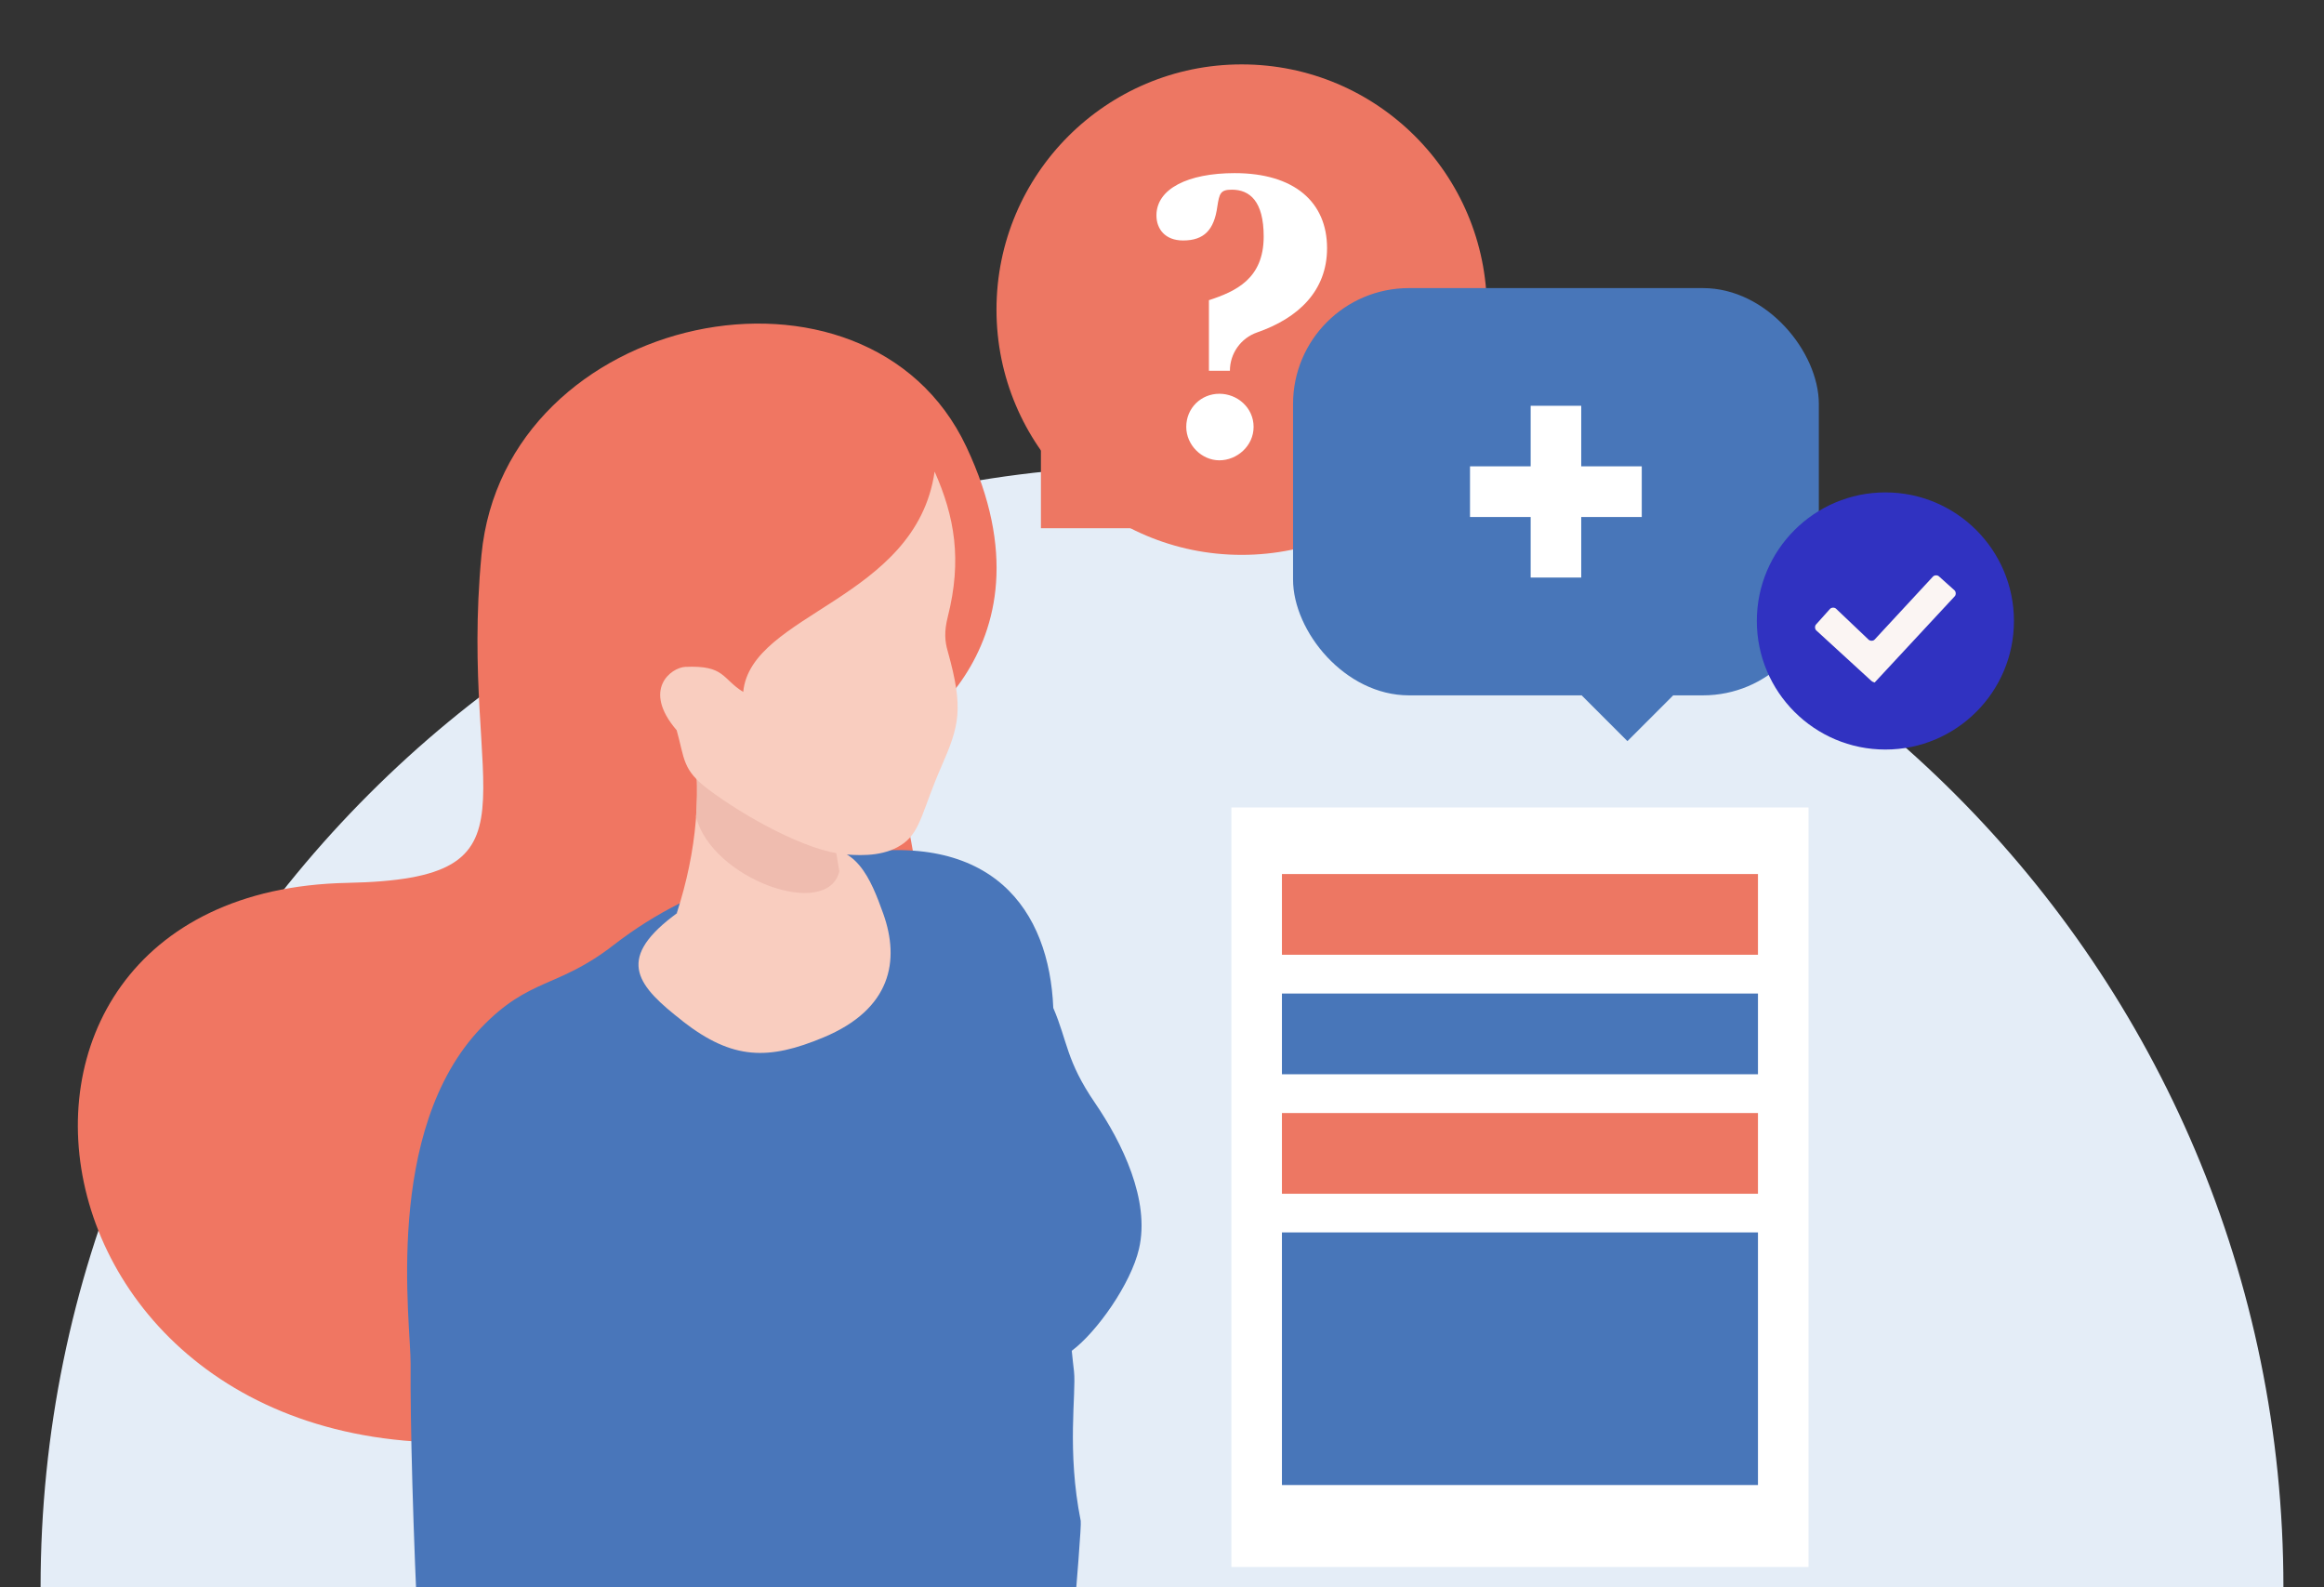 <?xml version="1.0" encoding="UTF-8"?>
<svg id="illustrazioni" xmlns="http://www.w3.org/2000/svg" viewBox="0 0 205 140">
  <rect x="0" y="0" width="205" height="140" fill="#333333" stroke="none"/>
  <defs>
    <style>
      .cls-1 {
        fill: #fbf5f3;
      }

      .cls-1, .cls-2, .cls-3, .cls-4, .cls-5, .cls-6, .cls-7, .cls-8, .cls-9, .cls-10, .cls-11 {
        stroke-width: 0px;
      }

      .cls-2 {
        fill: #4876b9;
      }

      .cls-3 {
        fill: #ed7763;
      }

      .cls-4 {
        fill: #4976ba;
      }

      .cls-5 {
        fill: #3032c1;
      }

      .cls-6 {
        fill: #e4edf7;
      }

      .cls-7 {
        fill: #efbcaf;
      }

      .cls-7, .cls-8, .cls-9, .cls-10 {
        fill-rule: evenodd;
      }

      .cls-8, .cls-11 {
        fill: #fff;
      }

      .cls-9 {
        fill: #f9cdbf;
      }

      .cls-10 {
        fill: #f07662;
      }
    </style>
  </defs>
  <path class="cls-6" d="M201.42,140.19c0-.07,0-.14,0-.21,0-54.63-44.29-98.92-98.92-98.92S3.58,85.35,3.58,139.98c0,.07,0,.14,0,.21h197.83Z"/>
  <g>
    <path class="cls-10" d="M78.35,65.93s15.66-7.95,6.89-26.53c-8.76-18.58-40.73-11.96-42.77,9.55-2.03,21.51,6.18,28.56-11.85,28.92-38.21.77-29.02,56.79,18.22,48.54,47.25-8.25,29.5-60.48,29.5-60.48Z"/>
    <path class="cls-4" d="M36.94,145.27h57.57c.49-5.94.89-10.79.82-11.13-1.24-6.19-.39-11.22-.59-13.16-.04-.4-.17-1.45-.2-1.84,2.22-1.66,5.21-5.9,5.93-8.99,1-4.29-1.49-9.37-3.88-12.87-2.56-3.74-2.4-5.4-3.68-8.38-.35-8.62-5.37-15.78-18.39-13.49-4.88.86-12.71,1.98-20.43,7.97-4.9,3.8-7.37,2.81-11.64,7.26-8.69,9.08-6.2,26.15-6.23,29.64-.04,4.99.22,15.13.72,24.98Z"/>
    <g>
      <path class="cls-9" d="M60.23,90.08c4.42,3.44,7.59,3.43,12.41,1.42,5.99-2.5,6.75-6.78,5.27-10.92-1.07-2.97-2.43-6.52-6.33-5.57-5.05,1.23-8.31,2.8-12.27,5.84-5.02,3.86-3.03,6.15.92,9.22Z"/>
      <path class="cls-9" d="M60.99,64.09c.99,5.63.47,10.96-1.28,16.42,4.61,4.27,12.8,2.46,14.71-1.41-.4-2.5-.87-4.8-1.14-7.37l-12.29-7.64Z"/>
      <path class="cls-7" d="M60.99,64.09c.48,2.7.6,5.33.41,7.95,1.35,5.47,11.58,9.16,12.64,4.81-.29-1.68-.57-3.33-.76-5.11l-12.29-7.64Z"/>
      <path class="cls-9" d="M82.45,41.61c1.75,3.95,2.43,7.75,1.15,12.81-.32,1.28-.26,2.13,0,3.02,1.43,5.11,1.02,6.57-.6,10.26-1.57,3.59-1.79,5.56-3.25,6.65-1.5,1.13-3.51,1.15-5.18,1.01-3.44-.28-8.95-3.38-12.08-5.73-2.32-1.75-2.08-2.67-2.8-5.22-3.1-3.61-.47-5.53.75-5.59,3.51-.16,3.23,1.04,5.12,2.21.67-6.96,15.23-8.1,16.88-19.42Z"/>
    </g>
  </g>
  <g>
    <rect class="cls-3" x="91.82" y="38.4" width="8.19" height="8.19"/>
    <circle class="cls-3" cx="109.53" cy="27.31" r="21.63"/>
    <path class="cls-11" d="M106.63,26.48c2.38-.78,4.84-1.89,4.84-5.62,0-3.13-1.24-4.13-2.81-4.13-1,0-1.1.32-1.28,1.49-.28,2.06-1.17,2.99-3.02,2.99-1.6,0-2.35-1.03-2.35-2.21,0-2.35,2.78-3.73,6.9-3.73,5.27,0,8.15,2.56,8.15,6.62,0,3.77-2.54,6.17-6.17,7.43-1.44.5-2.4,1.86-2.4,3.38h0s-1.85,0-1.85,0v-6.23ZM104.64,37.65c0-1.67,1.32-2.92,2.92-2.92s3.02,1.24,3.02,2.92-1.46,2.95-3.02,2.95-2.92-1.35-2.92-2.95Z"/>
    <rect class="cls-2" x="114.06" y="25.41" width="46.38" height="35.92" rx="10.22" ry="10.22"/>
    <rect class="cls-2" x="140.69" y="58.46" width="5.72" height="5.72" transform="translate(85.41 -83.54) rotate(45)"/>
    <polygon class="cls-8" points="129.67 41.13 135.02 41.13 135.02 35.79 139.48 35.79 139.48 41.13 144.82 41.13 144.82 45.6 139.48 45.6 139.48 50.94 135.02 50.94 135.02 45.6 129.67 45.6 129.67 41.13"/>
  </g>
  <g>
    <rect class="cls-11" x="108.62" y="71.22" width="50.91" height="66.99"/>
    <rect class="cls-3" x="113.08" y="77.09" width="41.99" height="7.12"/>
    <rect class="cls-2" x="113.08" y="87.63" width="41.99" height="7.12"/>
    <rect class="cls-3" x="113.08" y="98.17" width="41.99" height="7.12"/>
    <rect class="cls-2" x="113.08" y="108.7" width="41.99" height="22.28"/>
  </g>
  <g>
    <path class="cls-5" d="M166.31,66.11c6.26,0,11.34-5.08,11.34-11.34s-5.08-11.34-11.34-11.34-11.34,5.08-11.34,11.34,5.08,11.34,11.34,11.34Z"/>
    <path class="cls-1" d="M165.09,60.07l-4.88-4.47c-.14-.14-.14-.41,0-.54l1.22-1.36c.14-.14.41-.14.54,0l2.85,2.71c.14.14.41.14.54,0l5.15-5.56c.14-.14.41-.14.54,0l1.36,1.22c.14.14.14.41,0,.54l-7.05,7.59c.14,0-.14,0-.27-.14Z"/>
  </g>
</svg>